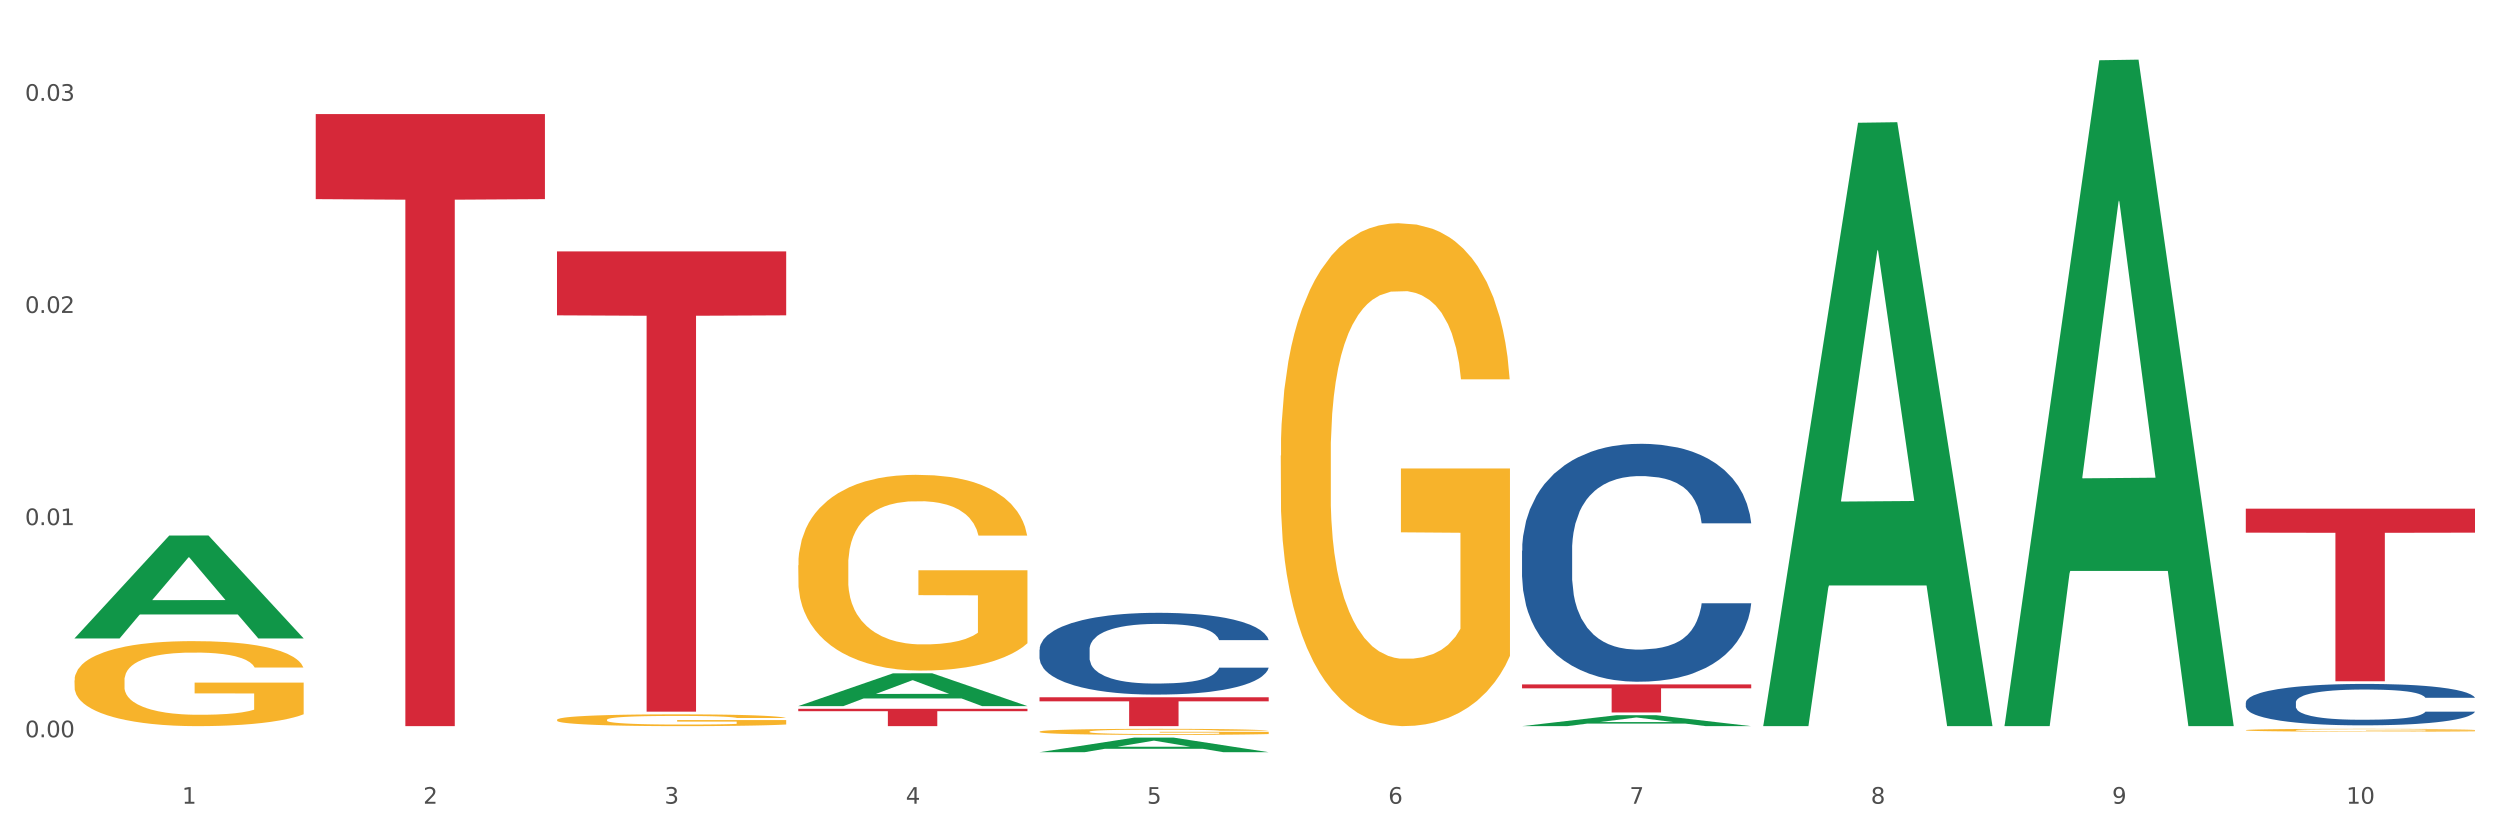 <?xml version="1.0" encoding="utf-8" standalone="no"?>
<!DOCTYPE svg PUBLIC "-//W3C//DTD SVG 1.1//EN"
  "http://www.w3.org/Graphics/SVG/1.1/DTD/svg11.dtd">
<svg xmlns:xlink="http://www.w3.org/1999/xlink" width="1080pt" height="360pt" viewBox="0 0 1080 360" xmlns="http://www.w3.org/2000/svg" version="1.1">
 <rect x="0" y="0" width="1080" height="360" fill="#333333" stroke="none"/>
 <defs>
  <style type="text/css">*{stroke-linejoin: round; stroke-linecap: butt}</style>
 </defs>
 <g id="figure_1">
  <g id="patch_1">
   <path d="M 0 360 
L 1080 360 
L 1080 0 
L 0 0 
z
" style="fill: #ffffff; stroke: #ffffff; stroke-linejoin: miter"/>
  </g>
  <g id="axes_1">
   <g id="matplotlib.axis_1">
    <g id="xtick_1">
     <g id="text_1">
      <!-- 1 -->
      <g style="fill: #4d4d4d" transform="translate(78.627 347.204) scale(0.096 -0.096)">
       <defs>
        <path id="DejaVuSans-31" d="M 794 531 
L 1825 531 
L 1825 4091 
L 703 3866 
L 703 4441 
L 1819 4666 
L 2450 4666 
L 2450 531 
L 3481 531 
L 3481 0 
L 794 0 
L 794 531 
z
" transform="scale(0.016)"/>
       </defs>
       <use xlink:href="#DejaVuSans-31"/>
      </g>
     </g>
    </g>
    <g id="xtick_2">
     <g id="text_2">
      <!-- 2 -->
      <g style="fill: #4d4d4d" transform="translate(182.851 347.204) scale(0.096 -0.096)">
       <defs>
        <path id="DejaVuSans-32" d="M 1228 531 
L 3431 531 
L 3431 0 
L 469 0 
L 469 531 
Q 828 903 1448 1529 
Q 2069 2156 2228 2338 
Q 2531 2678 2651 2914 
Q 2772 3150 2772 3378 
Q 2772 3750 2511 3984 
Q 2250 4219 1831 4219 
Q 1534 4219 1204 4116 
Q 875 4013 500 3803 
L 500 4441 
Q 881 4594 1212 4672 
Q 1544 4750 1819 4750 
Q 2544 4750 2975 4387 
Q 3406 4025 3406 3419 
Q 3406 3131 3298 2873 
Q 3191 2616 2906 2266 
Q 2828 2175 2409 1742 
Q 1991 1309 1228 531 
z
" transform="scale(0.016)"/>
       </defs>
       <use xlink:href="#DejaVuSans-32"/>
      </g>
     </g>
    </g>
    <g id="xtick_3">
     <g id="text_3">
      <!-- 3 -->
      <g style="fill: #4d4d4d" transform="translate(287.074 347.204) scale(0.096 -0.096)">
       <defs>
        <path id="DejaVuSans-33" d="M 2597 2516 
Q 3050 2419 3304 2112 
Q 3559 1806 3559 1356 
Q 3559 666 3084 287 
Q 2609 -91 1734 -91 
Q 1441 -91 1130 -33 
Q 819 25 488 141 
L 488 750 
Q 750 597 1062 519 
Q 1375 441 1716 441 
Q 2309 441 2620 675 
Q 2931 909 2931 1356 
Q 2931 1769 2642 2001 
Q 2353 2234 1838 2234 
L 1294 2234 
L 1294 2753 
L 1863 2753 
Q 2328 2753 2575 2939 
Q 2822 3125 2822 3475 
Q 2822 3834 2567 4026 
Q 2313 4219 1838 4219 
Q 1578 4219 1281 4162 
Q 984 4106 628 3988 
L 628 4550 
Q 988 4650 1302 4700 
Q 1616 4750 1894 4750 
Q 2613 4750 3031 4423 
Q 3450 4097 3450 3541 
Q 3450 3153 3228 2886 
Q 3006 2619 2597 2516 
z
" transform="scale(0.016)"/>
       </defs>
       <use xlink:href="#DejaVuSans-33"/>
      </g>
     </g>
    </g>
    <g id="xtick_4">
     <g id="text_4">
      <!-- 4 -->
      <g style="fill: #4d4d4d" transform="translate(391.298 347.204) scale(0.096 -0.096)">
       <defs>
        <path id="DejaVuSans-34" d="M 2419 4116 
L 825 1625 
L 2419 1625 
L 2419 4116 
z
M 2253 4666 
L 3047 4666 
L 3047 1625 
L 3713 1625 
L 3713 1100 
L 3047 1100 
L 3047 0 
L 2419 0 
L 2419 1100 
L 313 1100 
L 313 1709 
L 2253 4666 
z
" transform="scale(0.016)"/>
       </defs>
       <use xlink:href="#DejaVuSans-34"/>
      </g>
     </g>
    </g>
    <g id="xtick_5">
     <g id="text_5">
      <!-- 5 -->
      <g style="fill: #4d4d4d" transform="translate(495.522 347.204) scale(0.096 -0.096)">
       <defs>
        <path id="DejaVuSans-35" d="M 691 4666 
L 3169 4666 
L 3169 4134 
L 1269 4134 
L 1269 2991 
Q 1406 3038 1543 3061 
Q 1681 3084 1819 3084 
Q 2600 3084 3056 2656 
Q 3513 2228 3513 1497 
Q 3513 744 3044 326 
Q 2575 -91 1722 -91 
Q 1428 -91 1123 -41 
Q 819 9 494 109 
L 494 744 
Q 775 591 1075 516 
Q 1375 441 1709 441 
Q 2250 441 2565 725 
Q 2881 1009 2881 1497 
Q 2881 1984 2565 2268 
Q 2250 2553 1709 2553 
Q 1456 2553 1204 2497 
Q 953 2441 691 2322 
L 691 4666 
z
" transform="scale(0.016)"/>
       </defs>
       <use xlink:href="#DejaVuSans-35"/>
      </g>
     </g>
    </g>
    <g id="xtick_6">
     <g id="text_6">
      <!-- 6 -->
      <g style="fill: #4d4d4d" transform="translate(599.745 347.204) scale(0.096 -0.096)">
       <defs>
        <path id="DejaVuSans-36" d="M 2113 2584 
Q 1688 2584 1439 2293 
Q 1191 2003 1191 1497 
Q 1191 994 1439 701 
Q 1688 409 2113 409 
Q 2538 409 2786 701 
Q 3034 994 3034 1497 
Q 3034 2003 2786 2293 
Q 2538 2584 2113 2584 
z
M 3366 4563 
L 3366 3988 
Q 3128 4100 2886 4159 
Q 2644 4219 2406 4219 
Q 1781 4219 1451 3797 
Q 1122 3375 1075 2522 
Q 1259 2794 1537 2939 
Q 1816 3084 2150 3084 
Q 2853 3084 3261 2657 
Q 3669 2231 3669 1497 
Q 3669 778 3244 343 
Q 2819 -91 2113 -91 
Q 1303 -91 875 529 
Q 447 1150 447 2328 
Q 447 3434 972 4092 
Q 1497 4750 2381 4750 
Q 2619 4750 2861 4703 
Q 3103 4656 3366 4563 
z
" transform="scale(0.016)"/>
       </defs>
       <use xlink:href="#DejaVuSans-36"/>
      </g>
     </g>
    </g>
    <g id="xtick_7">
     <g id="text_7">
      <!-- 7 -->
      <g style="fill: #4d4d4d" transform="translate(703.969 347.204) scale(0.096 -0.096)">
       <defs>
        <path id="DejaVuSans-37" d="M 525 4666 
L 3525 4666 
L 3525 4397 
L 1831 0 
L 1172 0 
L 2766 4134 
L 525 4134 
L 525 4666 
z
" transform="scale(0.016)"/>
       </defs>
       <use xlink:href="#DejaVuSans-37"/>
      </g>
     </g>
    </g>
    <g id="xtick_8">
     <g id="text_8">
      <!-- 8 -->
      <g style="fill: #4d4d4d" transform="translate(808.193 347.204) scale(0.096 -0.096)">
       <defs>
        <path id="DejaVuSans-38" d="M 2034 2216 
Q 1584 2216 1326 1975 
Q 1069 1734 1069 1313 
Q 1069 891 1326 650 
Q 1584 409 2034 409 
Q 2484 409 2743 651 
Q 3003 894 3003 1313 
Q 3003 1734 2745 1975 
Q 2488 2216 2034 2216 
z
M 1403 2484 
Q 997 2584 770 2862 
Q 544 3141 544 3541 
Q 544 4100 942 4425 
Q 1341 4750 2034 4750 
Q 2731 4750 3128 4425 
Q 3525 4100 3525 3541 
Q 3525 3141 3298 2862 
Q 3072 2584 2669 2484 
Q 3125 2378 3379 2068 
Q 3634 1759 3634 1313 
Q 3634 634 3220 271 
Q 2806 -91 2034 -91 
Q 1263 -91 848 271 
Q 434 634 434 1313 
Q 434 1759 690 2068 
Q 947 2378 1403 2484 
z
M 1172 3481 
Q 1172 3119 1398 2916 
Q 1625 2713 2034 2713 
Q 2441 2713 2670 2916 
Q 2900 3119 2900 3481 
Q 2900 3844 2670 4047 
Q 2441 4250 2034 4250 
Q 1625 4250 1398 4047 
Q 1172 3844 1172 3481 
z
" transform="scale(0.016)"/>
       </defs>
       <use xlink:href="#DejaVuSans-38"/>
      </g>
     </g>
    </g>
    <g id="xtick_9">
     <g id="text_9">
      <!-- 9 -->
      <g style="fill: #4d4d4d" transform="translate(912.416 347.204) scale(0.096 -0.096)">
       <defs>
        <path id="DejaVuSans-39" d="M 703 97 
L 703 672 
Q 941 559 1184 500 
Q 1428 441 1663 441 
Q 2288 441 2617 861 
Q 2947 1281 2994 2138 
Q 2813 1869 2534 1725 
Q 2256 1581 1919 1581 
Q 1219 1581 811 2004 
Q 403 2428 403 3163 
Q 403 3881 828 4315 
Q 1253 4750 1959 4750 
Q 2769 4750 3195 4129 
Q 3622 3509 3622 2328 
Q 3622 1225 3098 567 
Q 2575 -91 1691 -91 
Q 1453 -91 1209 -44 
Q 966 3 703 97 
z
M 1959 2075 
Q 2384 2075 2632 2365 
Q 2881 2656 2881 3163 
Q 2881 3666 2632 3958 
Q 2384 4250 1959 4250 
Q 1534 4250 1286 3958 
Q 1038 3666 1038 3163 
Q 1038 2656 1286 2365 
Q 1534 2075 1959 2075 
z
" transform="scale(0.016)"/>
       </defs>
       <use xlink:href="#DejaVuSans-39"/>
      </g>
     </g>
    </g>
    <g id="xtick_10">
     <g id="text_10">
      <!-- 10 -->
      <g style="fill: #4d4d4d" transform="translate(1013.586 347.204) scale(0.096 -0.096)">
       <defs>
        <path id="DejaVuSans-30" d="M 2034 4250 
Q 1547 4250 1301 3770 
Q 1056 3291 1056 2328 
Q 1056 1369 1301 889 
Q 1547 409 2034 409 
Q 2525 409 2770 889 
Q 3016 1369 3016 2328 
Q 3016 3291 2770 3770 
Q 2525 4250 2034 4250 
z
M 2034 4750 
Q 2819 4750 3233 4129 
Q 3647 3509 3647 2328 
Q 3647 1150 3233 529 
Q 2819 -91 2034 -91 
Q 1250 -91 836 529 
Q 422 1150 422 2328 
Q 422 3509 836 4129 
Q 1250 4750 2034 4750 
z
" transform="scale(0.016)"/>
       </defs>
       <use xlink:href="#DejaVuSans-31"/>
       <use xlink:href="#DejaVuSans-30" transform="translate(63.623 0)"/>
      </g>
     </g>
    </g>
    <g id="xtick_11"/>
    <g id="xtick_12"/>
    <g id="xtick_13"/>
    <g id="xtick_14"/>
    <g id="xtick_15"/>
    <g id="xtick_16"/>
    <g id="xtick_17"/>
    <g id="xtick_18"/>
    <g id="xtick_19"/>
   </g>
   <g id="matplotlib.axis_2">
    <g id="ytick_1">
     <g id="text_11">
      <!-- 0.00 -->
      <g style="fill: #4d4d4d" transform="translate(10.8 318.501) scale(0.096 -0.096)">
       <defs>
        <path id="DejaVuSans-2e" d="M 684 794 
L 1344 794 
L 1344 0 
L 684 0 
L 684 794 
z
" transform="scale(0.016)"/>
       </defs>
       <use xlink:href="#DejaVuSans-30"/>
       <use xlink:href="#DejaVuSans-2e" transform="translate(63.623 0)"/>
       <use xlink:href="#DejaVuSans-30" transform="translate(95.41 0)"/>
       <use xlink:href="#DejaVuSans-30" transform="translate(159.033 0)"/>
      </g>
     </g>
    </g>
    <g id="ytick_2">
     <g id="text_12">
      <!-- 0.01 -->
      <g style="fill: #4d4d4d" transform="translate(10.8 226.848) scale(0.096 -0.096)">
       <use xlink:href="#DejaVuSans-30"/>
       <use xlink:href="#DejaVuSans-2e" transform="translate(63.623 0)"/>
       <use xlink:href="#DejaVuSans-30" transform="translate(95.41 0)"/>
       <use xlink:href="#DejaVuSans-31" transform="translate(159.033 0)"/>
      </g>
     </g>
    </g>
    <g id="ytick_3">
     <g id="text_13">
      <!-- 0.02 -->
      <g style="fill: #4d4d4d" transform="translate(10.8 135.194) scale(0.096 -0.096)">
       <use xlink:href="#DejaVuSans-30"/>
       <use xlink:href="#DejaVuSans-2e" transform="translate(63.623 0)"/>
       <use xlink:href="#DejaVuSans-30" transform="translate(95.41 0)"/>
       <use xlink:href="#DejaVuSans-32" transform="translate(159.033 0)"/>
      </g>
     </g>
    </g>
    <g id="ytick_4">
     <g id="text_14">
      <!-- 0.03 -->
      <g style="fill: #4d4d4d" transform="translate(10.8 43.541) scale(0.096 -0.096)">
       <use xlink:href="#DejaVuSans-30"/>
       <use xlink:href="#DejaVuSans-2e" transform="translate(63.623 0)"/>
       <use xlink:href="#DejaVuSans-30" transform="translate(95.41 0)"/>
       <use xlink:href="#DejaVuSans-33" transform="translate(159.033 0)"/>
      </g>
     </g>
    </g>
    <g id="ytick_5"/>
    <g id="ytick_6"/>
    <g id="ytick_7"/>
   </g>
   <g id="PolyCollection_1">
    <path d="M 32.175 275.724 
L 32.277 275.683 
L 73.107 231.358 
L 90.051 231.316 
L 131.187 275.808 
L 111.589 275.808 
L 102.709 265.447 
L 60.552 265.447 
L 60.246 265.615 
L 51.671 275.808 
L 32.175 275.808 
L 32.175 275.724 
L 65.86 259.264 
L 97.401 259.223 
L 81.783 240.799 
L 81.579 240.716 
L 81.375 240.841 
L 65.758 259.223 
L 65.86 259.264 
L 32.175 275.724 
z
" clip-path="url(#pa458bd4160)" style="fill: #109648"/>
    <path d="M 344.846 244.205 
L 344.963 244.128 
L 344.963 241.347 
L 345.197 238.952 
L 346.366 233.159 
L 348.119 228.37 
L 349.405 225.821 
L 350.691 223.735 
L 352.21 221.65 
L 354.081 219.487 
L 357.471 216.32 
L 359.575 214.698 
L 362.147 212.998 
L 366.823 210.526 
L 370.213 209.136 
L 373.72 207.977 
L 379.448 206.587 
L 383.188 205.969 
L 387.163 205.505 
L 391.956 205.197 
L 395.579 205.119 
L 403.529 205.351 
L 410.309 206.046 
L 413.582 206.587 
L 417.79 207.514 
L 420.011 208.132 
L 423.635 209.368 
L 427.376 210.99 
L 429.947 212.38 
L 433.805 215.007 
L 436.728 217.633 
L 439.416 220.877 
L 440.819 223.117 
L 441.871 225.203 
L 442.806 227.597 
L 443.741 231.382 
L 422.7 231.382 
L 421.882 228.679 
L 420.596 226.13 
L 418.725 223.658 
L 417.089 222.113 
L 414.283 220.182 
L 411.711 218.946 
L 409.023 218.019 
L 405.75 217.247 
L 403.178 216.86 
L 399.554 216.551 
L 392.423 216.629 
L 387.63 217.247 
L 384.357 218.019 
L 382.253 218.714 
L 380.383 219.487 
L 378.279 220.568 
L 375.824 222.19 
L 374.07 223.658 
L 372.317 225.512 
L 370.914 227.366 
L 369.628 229.529 
L 368.576 231.846 
L 367.758 234.24 
L 367.056 237.176 
L 366.472 242.042 
L 366.472 252.625 
L 366.706 255.019 
L 367.29 258.186 
L 367.992 260.581 
L 369.161 263.439 
L 370.213 265.37 
L 372.2 268.151 
L 374.421 270.468 
L 376.174 271.936 
L 377.928 273.172 
L 380.967 274.871 
L 384.357 276.261 
L 387.28 277.111 
L 391.254 277.884 
L 393.943 278.193 
L 396.281 278.347 
L 402.009 278.347 
L 406.1 278.115 
L 410.659 277.575 
L 414.166 276.879 
L 417.089 276.03 
L 420.362 274.639 
L 422.466 273.326 
L 422.466 257.182 
L 396.748 257.105 
L 396.748 246.368 
L 443.858 246.368 
L 443.858 277.884 
L 441.871 279.506 
L 439.65 280.973 
L 437.312 282.287 
L 433.805 283.909 
L 429.597 285.454 
L 425.856 286.535 
L 421.882 287.462 
L 417.206 288.312 
L 411.127 289.084 
L 407.386 289.393 
L 402.71 289.625 
L 397.216 289.702 
L 392.423 289.548 
L 387.747 289.161 
L 382.838 288.466 
L 378.045 287.462 
L 374.421 286.458 
L 370.797 285.222 
L 366.94 283.6 
L 363.9 282.055 
L 361.562 280.664 
L 358.99 278.888 
L 356.185 276.57 
L 354.081 274.485 
L 352.21 272.322 
L 350.223 269.541 
L 348.82 267.147 
L 347.418 264.134 
L 346.599 261.894 
L 345.664 258.418 
L 344.963 253.552 
L 344.846 244.205 
z
" clip-path="url(#pa458bd4160)" style="fill: #f7b32b"/>
    <path d="M 449.069 316.069 
L 449.186 316.066 
L 449.186 315.98 
L 449.42 315.905 
L 450.589 315.725 
L 452.343 315.576 
L 453.628 315.497 
L 454.914 315.432 
L 456.434 315.368 
L 458.304 315.3 
L 461.694 315.202 
L 463.799 315.151 
L 466.37 315.099 
L 471.046 315.022 
L 474.436 314.979 
L 477.943 314.943 
L 483.671 314.899 
L 487.412 314.88 
L 491.386 314.866 
L 496.179 314.856 
L 499.803 314.854 
L 507.752 314.861 
L 514.532 314.883 
L 517.805 314.899 
L 522.014 314.928 
L 524.235 314.947 
L 527.859 314.986 
L 531.599 315.036 
L 534.171 315.079 
L 538.029 315.161 
L 540.951 315.243 
L 543.64 315.344 
L 545.043 315.413 
L 546.095 315.478 
L 547.03 315.552 
L 547.965 315.67 
L 526.923 315.67 
L 526.105 315.586 
L 524.819 315.507 
L 522.949 315.43 
L 521.312 315.382 
L 518.507 315.322 
L 515.935 315.284 
L 513.246 315.255 
L 509.973 315.231 
L 507.401 315.219 
L 503.778 315.209 
L 496.647 315.212 
L 491.854 315.231 
L 488.581 315.255 
L 486.477 315.276 
L 484.606 315.3 
L 482.502 315.334 
L 480.047 315.384 
L 478.294 315.43 
L 476.54 315.488 
L 475.138 315.545 
L 473.852 315.612 
L 472.8 315.684 
L 471.981 315.759 
L 471.28 315.85 
L 470.696 316.001 
L 470.696 316.33 
L 470.929 316.405 
L 471.514 316.503 
L 472.215 316.578 
L 473.384 316.666 
L 474.436 316.727 
L 476.424 316.813 
L 478.645 316.885 
L 480.398 316.931 
L 482.152 316.969 
L 485.191 317.022 
L 488.581 317.065 
L 491.503 317.091 
L 495.478 317.115 
L 498.167 317.125 
L 500.505 317.13 
L 506.232 317.13 
L 510.324 317.123 
L 514.883 317.106 
L 518.39 317.084 
L 521.312 317.058 
L 524.585 317.015 
L 526.69 316.974 
L 526.69 316.472 
L 500.972 316.47 
L 500.972 316.136 
L 548.082 316.136 
L 548.082 317.115 
L 546.095 317.166 
L 543.874 317.212 
L 541.536 317.252 
L 538.029 317.303 
L 533.82 317.351 
L 530.08 317.384 
L 526.105 317.413 
L 521.429 317.44 
L 515.351 317.464 
L 511.61 317.473 
L 506.934 317.48 
L 501.44 317.483 
L 496.647 317.478 
L 491.971 317.466 
L 487.061 317.444 
L 482.268 317.413 
L 478.645 317.382 
L 475.021 317.344 
L 471.163 317.293 
L 468.124 317.245 
L 465.786 317.202 
L 463.214 317.147 
L 460.409 317.075 
L 458.304 317.01 
L 456.434 316.943 
L 454.447 316.856 
L 453.044 316.782 
L 451.641 316.688 
L 450.823 316.618 
L 449.888 316.51 
L 449.186 316.359 
L 449.069 316.069 
z
" clip-path="url(#pa458bd4160)" style="fill: #f7b32b"/>
    <path d="M 553.293 196.824 
L 553.41 196.625 
L 553.41 189.482 
L 553.644 183.331 
L 554.813 168.449 
L 556.566 156.146 
L 557.852 149.598 
L 559.138 144.24 
L 560.658 138.883 
L 562.528 133.327 
L 565.918 125.191 
L 568.022 121.024 
L 570.594 116.659 
L 575.27 110.309 
L 578.66 106.738 
L 582.167 103.761 
L 587.895 100.189 
L 591.636 98.602 
L 595.61 97.412 
L 600.403 96.618 
L 604.027 96.419 
L 611.976 97.015 
L 618.756 98.801 
L 622.029 100.189 
L 626.237 102.571 
L 628.458 104.158 
L 632.082 107.333 
L 635.823 111.5 
L 638.395 115.072 
L 642.252 121.818 
L 645.175 128.565 
L 647.863 136.899 
L 649.266 142.653 
L 650.318 148.011 
L 651.253 154.162 
L 652.189 163.885 
L 631.147 163.885 
L 630.329 156.94 
L 629.043 150.392 
L 627.173 144.042 
L 625.536 140.073 
L 622.73 135.113 
L 620.159 131.938 
L 617.47 129.557 
L 614.197 127.572 
L 611.625 126.58 
L 608.001 125.787 
L 600.87 125.985 
L 596.078 127.572 
L 592.805 129.557 
L 590.7 131.343 
L 588.83 133.327 
L 586.726 136.105 
L 584.271 140.272 
L 582.518 144.042 
L 580.764 148.804 
L 579.361 153.566 
L 578.075 159.122 
L 577.023 165.075 
L 576.205 171.227 
L 575.504 178.767 
L 574.919 191.268 
L 574.919 218.452 
L 575.153 224.603 
L 575.737 232.739 
L 576.439 238.89 
L 577.608 246.232 
L 578.66 251.193 
L 580.647 258.336 
L 582.868 264.289 
L 584.622 268.059 
L 586.375 271.234 
L 589.415 275.599 
L 592.805 279.171 
L 595.727 281.354 
L 599.702 283.338 
L 602.39 284.132 
L 604.728 284.529 
L 610.456 284.529 
L 614.548 283.933 
L 619.107 282.544 
L 622.613 280.758 
L 625.536 278.576 
L 628.809 275.004 
L 630.913 271.631 
L 630.913 230.159 
L 605.196 229.961 
L 605.196 202.38 
L 652.306 202.38 
L 652.306 283.338 
L 650.318 287.505 
L 648.097 291.275 
L 645.759 294.648 
L 642.252 298.815 
L 638.044 302.784 
L 634.303 305.562 
L 630.329 307.943 
L 625.653 310.126 
L 619.574 312.11 
L 615.833 312.904 
L 611.158 313.499 
L 605.663 313.697 
L 600.87 313.301 
L 596.195 312.308 
L 591.285 310.523 
L 586.492 307.943 
L 582.868 305.363 
L 579.244 302.189 
L 575.387 298.022 
L 572.347 294.053 
L 570.009 290.481 
L 567.438 285.918 
L 564.632 279.965 
L 562.528 274.607 
L 560.658 269.051 
L 558.67 261.908 
L 557.268 255.757 
L 555.865 248.018 
L 555.047 242.264 
L 554.111 233.334 
L 553.41 220.833 
L 553.293 196.824 
z
" clip-path="url(#pa458bd4160)" style="fill: #f7b32b"/>
    <path d="M 970.188 315.424 
L 970.304 315.423 
L 970.304 315.383 
L 970.538 315.348 
L 971.707 315.263 
L 973.461 315.193 
L 974.747 315.156 
L 976.032 315.126 
L 977.552 315.095 
L 979.422 315.063 
L 982.813 315.017 
L 984.917 314.994 
L 987.488 314.969 
L 992.164 314.933 
L 995.554 314.912 
L 999.061 314.895 
L 1004.789 314.875 
L 1008.53 314.866 
L 1012.505 314.859 
L 1017.297 314.855 
L 1020.921 314.854 
L 1028.87 314.857 
L 1035.65 314.867 
L 1038.923 314.875 
L 1043.132 314.889 
L 1045.353 314.898 
L 1048.977 314.916 
L 1052.717 314.939 
L 1055.289 314.96 
L 1059.147 314.998 
L 1062.069 315.036 
L 1064.758 315.084 
L 1066.161 315.116 
L 1067.213 315.147 
L 1068.148 315.182 
L 1069.083 315.237 
L 1048.041 315.237 
L 1047.223 315.198 
L 1045.937 315.16 
L 1044.067 315.124 
L 1042.43 315.102 
L 1039.625 315.074 
L 1037.053 315.056 
L 1034.364 315.042 
L 1031.091 315.031 
L 1028.52 315.025 
L 1024.896 315.021 
L 1017.765 315.022 
L 1012.972 315.031 
L 1009.699 315.042 
L 1007.595 315.052 
L 1005.724 315.063 
L 1003.62 315.079 
L 1001.165 315.103 
L 999.412 315.124 
L 997.659 315.151 
L 996.256 315.178 
L 994.97 315.21 
L 993.918 315.244 
L 993.1 315.279 
L 992.398 315.322 
L 991.814 315.393 
L 991.814 315.547 
L 992.047 315.582 
L 992.632 315.628 
L 993.333 315.663 
L 994.502 315.705 
L 995.554 315.733 
L 997.542 315.774 
L 999.763 315.808 
L 1001.516 315.829 
L 1003.27 315.847 
L 1006.309 315.872 
L 1009.699 315.892 
L 1012.621 315.905 
L 1016.596 315.916 
L 1019.285 315.92 
L 1021.623 315.923 
L 1027.351 315.923 
L 1031.442 315.919 
L 1036.001 315.911 
L 1039.508 315.901 
L 1042.43 315.889 
L 1045.704 315.869 
L 1047.808 315.849 
L 1047.808 315.614 
L 1022.09 315.613 
L 1022.09 315.456 
L 1069.2 315.456 
L 1069.2 315.916 
L 1067.213 315.94 
L 1064.992 315.961 
L 1062.654 315.98 
L 1059.147 316.004 
L 1054.938 316.026 
L 1051.198 316.042 
L 1047.223 316.056 
L 1042.547 316.068 
L 1036.469 316.079 
L 1032.728 316.084 
L 1028.052 316.087 
L 1022.558 316.088 
L 1017.765 316.086 
L 1013.089 316.081 
L 1008.179 316.07 
L 1003.387 316.056 
L 999.763 316.041 
L 996.139 316.023 
L 992.281 315.999 
L 989.242 315.977 
L 986.904 315.957 
L 984.332 315.931 
L 981.527 315.897 
L 979.422 315.866 
L 977.552 315.835 
L 975.565 315.794 
L 974.162 315.759 
L 972.759 315.715 
L 971.941 315.683 
L 971.006 315.632 
L 970.304 315.561 
L 970.188 315.424 
z
" clip-path="url(#pa458bd4160)" style="fill: #f7b32b"/>
    <path d="M 970.188 303.497 
L 970.305 303.481 
L 970.305 303.023 
L 970.656 302.402 
L 971.943 301.258 
L 973.582 300.391 
L 976.39 299.378 
L 977.912 298.953 
L 979.902 298.479 
L 983.998 297.711 
L 988.679 297.057 
L 991.956 296.697 
L 994.414 296.468 
L 999.915 296.06 
L 1003.075 295.88 
L 1006.352 295.733 
L 1009.161 295.635 
L 1013.842 295.52 
L 1017.587 295.471 
L 1021.917 295.455 
L 1025.546 295.471 
L 1030.344 295.537 
L 1037.366 295.733 
L 1040.058 295.847 
L 1043.686 296.043 
L 1047.431 296.305 
L 1050.474 296.566 
L 1053.985 296.942 
L 1057.613 297.433 
L 1061.125 298.054 
L 1063.582 298.626 
L 1065.572 299.231 
L 1067.327 299.966 
L 1068.615 300.767 
L 1069.2 301.437 
L 1047.782 301.437 
L 1047.197 300.833 
L 1046.027 300.179 
L 1044.857 299.737 
L 1043.569 299.378 
L 1041.58 298.969 
L 1039.824 298.708 
L 1036.898 298.397 
L 1034.206 298.201 
L 1031.983 298.087 
L 1029.291 297.988 
L 1023.556 297.89 
L 1019.46 297.89 
L 1016.885 297.923 
L 1013.725 298.005 
L 1011.033 298.119 
L 1007.873 298.315 
L 1005.415 298.528 
L 1002.958 298.806 
L 1001.553 299.002 
L 999.447 299.361 
L 998.042 299.656 
L 996.17 300.162 
L 995.116 300.522 
L 993.244 301.454 
L 992.424 302.14 
L 992.073 302.614 
L 991.839 303.137 
L 991.839 305.687 
L 992.541 306.832 
L 993.127 307.322 
L 994.063 307.878 
L 995.818 308.597 
L 998.393 309.3 
L 1001.085 309.806 
L 1003.309 310.117 
L 1005.415 310.346 
L 1007.522 310.526 
L 1010.097 310.689 
L 1012.203 310.787 
L 1015.363 310.885 
L 1019.109 310.934 
L 1022.035 310.934 
L 1028.003 310.853 
L 1030.695 310.771 
L 1033.27 310.656 
L 1036.079 310.477 
L 1038.303 310.28 
L 1039.59 310.133 
L 1041.697 309.823 
L 1043.335 309.496 
L 1044.739 309.12 
L 1045.676 308.793 
L 1046.729 308.303 
L 1047.548 307.747 
L 1047.782 307.453 
L 1069.2 307.453 
L 1068.732 308.041 
L 1067.913 308.613 
L 1066.274 309.381 
L 1064.987 309.823 
L 1062.997 310.362 
L 1060.89 310.82 
L 1057.965 311.327 
L 1055.273 311.703 
L 1052.464 312.029 
L 1049.421 312.324 
L 1043.92 312.732 
L 1041.931 312.847 
L 1037.717 313.043 
L 1034.44 313.157 
L 1029.642 313.272 
L 1024.726 313.337 
L 1019.577 313.353 
L 1015.012 313.321 
L 1009.98 313.223 
L 1006.82 313.125 
L 1003.309 312.978 
L 999.212 312.749 
L 995.35 312.471 
L 991.722 312.144 
L 988.328 311.768 
L 985.168 311.343 
L 981.072 310.64 
L 978.029 309.954 
L 975.805 309.316 
L 974.284 308.777 
L 972.762 308.09 
L 971.943 307.616 
L 970.656 306.472 
L 970.188 305.409 
L 970.188 303.497 
z
" clip-path="url(#pa458bd4160)" style="fill: #255c99"/>
    <path d="M 657.517 237.904 
L 657.634 237.81 
L 657.634 235.181 
L 657.985 231.614 
L 659.272 225.042 
L 660.911 220.067 
L 663.72 214.246 
L 665.241 211.805 
L 667.231 209.083 
L 671.327 204.67 
L 676.008 200.915 
L 679.285 198.85 
L 681.743 197.535 
L 687.244 195.188 
L 690.404 194.156 
L 693.681 193.311 
L 696.49 192.747 
L 701.171 192.09 
L 704.916 191.809 
L 709.247 191.715 
L 712.875 191.809 
L 717.673 192.184 
L 724.695 193.311 
L 727.387 193.968 
L 731.015 195.094 
L 734.76 196.597 
L 737.803 198.099 
L 741.314 200.258 
L 744.943 203.074 
L 748.454 206.642 
L 750.911 209.928 
L 752.901 213.401 
L 754.657 217.626 
L 755.944 222.226 
L 756.529 226.075 
L 735.112 226.075 
L 734.526 222.601 
L 733.356 218.846 
L 732.186 216.311 
L 730.898 214.246 
L 728.909 211.899 
L 727.153 210.397 
L 724.227 208.613 
L 721.535 207.487 
L 719.312 206.83 
L 716.62 206.266 
L 710.885 205.703 
L 706.789 205.703 
L 704.214 205.891 
L 701.054 206.36 
L 698.362 207.017 
L 695.202 208.144 
L 692.745 209.364 
L 690.287 210.96 
L 688.882 212.087 
L 686.776 214.152 
L 685.371 215.842 
L 683.499 218.752 
L 682.445 220.818 
L 680.573 226.169 
L 679.754 230.112 
L 679.402 232.834 
L 679.168 235.839 
L 679.168 250.484 
L 679.871 257.055 
L 680.456 259.872 
L 681.392 263.064 
L 683.148 267.195 
L 685.722 271.231 
L 688.414 274.142 
L 690.638 275.925 
L 692.745 277.24 
L 694.851 278.272 
L 697.426 279.211 
L 699.533 279.774 
L 702.693 280.338 
L 706.438 280.619 
L 709.364 280.619 
L 715.332 280.15 
L 718.024 279.681 
L 720.599 279.023 
L 723.408 277.991 
L 725.632 276.864 
L 726.919 276.019 
L 729.026 274.236 
L 730.664 272.358 
L 732.069 270.199 
L 733.005 268.321 
L 734.058 265.505 
L 734.877 262.313 
L 735.112 260.623 
L 756.529 260.623 
L 756.061 264.003 
L 755.242 267.288 
L 753.603 271.701 
L 752.316 274.236 
L 750.326 277.334 
L 748.22 279.962 
L 745.294 282.873 
L 742.602 285.032 
L 739.793 286.909 
L 736.75 288.599 
L 731.249 290.946 
L 729.26 291.603 
L 725.046 292.73 
L 721.769 293.387 
L 716.971 294.044 
L 712.055 294.42 
L 706.906 294.514 
L 702.341 294.326 
L 697.309 293.763 
L 694.149 293.199 
L 690.638 292.354 
L 686.542 291.04 
L 682.679 289.444 
L 679.051 287.567 
L 675.657 285.407 
L 672.497 282.966 
L 668.401 278.93 
L 665.358 274.987 
L 663.134 271.325 
L 661.613 268.227 
L 660.091 264.284 
L 659.272 261.562 
L 657.985 254.99 
L 657.517 248.888 
L 657.517 237.904 
z
" clip-path="url(#pa458bd4160)" style="fill: #255c99"/>
    <path d="M 449.069 280.611 
L 449.187 280.579 
L 449.187 279.675 
L 449.538 278.449 
L 450.825 276.189 
L 452.464 274.479 
L 455.272 272.478 
L 456.794 271.639 
L 458.783 270.703 
L 462.88 269.186 
L 467.561 267.895 
L 470.838 267.185 
L 473.296 266.733 
L 478.797 265.926 
L 481.957 265.571 
L 485.234 265.28 
L 488.042 265.087 
L 492.724 264.861 
L 496.469 264.764 
L 500.799 264.732 
L 504.427 264.764 
L 509.226 264.893 
L 516.248 265.28 
L 518.94 265.506 
L 522.568 265.894 
L 526.313 266.41 
L 529.356 266.926 
L 532.867 267.669 
L 536.495 268.637 
L 540.006 269.863 
L 542.464 270.993 
L 544.454 272.187 
L 546.209 273.64 
L 547.497 275.221 
L 548.082 276.544 
L 526.664 276.544 
L 526.079 275.35 
L 524.909 274.059 
L 523.738 273.188 
L 522.451 272.478 
L 520.461 271.671 
L 518.706 271.154 
L 515.78 270.541 
L 513.088 270.154 
L 510.864 269.928 
L 508.173 269.734 
L 502.438 269.541 
L 498.342 269.541 
L 495.767 269.605 
L 492.607 269.767 
L 489.915 269.993 
L 486.755 270.38 
L 484.297 270.799 
L 481.84 271.348 
L 480.435 271.735 
L 478.328 272.445 
L 476.924 273.026 
L 475.051 274.027 
L 473.998 274.737 
L 472.126 276.577 
L 471.306 277.932 
L 470.955 278.868 
L 470.721 279.901 
L 470.721 284.936 
L 471.423 287.195 
L 472.009 288.163 
L 472.945 289.261 
L 474.7 290.681 
L 477.275 292.069 
L 479.967 293.069 
L 482.191 293.682 
L 484.297 294.134 
L 486.404 294.489 
L 488.979 294.812 
L 491.085 295.006 
L 494.245 295.199 
L 497.991 295.296 
L 500.916 295.296 
L 506.885 295.135 
L 509.577 294.973 
L 512.152 294.747 
L 514.961 294.392 
L 517.184 294.005 
L 518.472 293.715 
L 520.578 293.101 
L 522.217 292.456 
L 523.621 291.714 
L 524.558 291.068 
L 525.611 290.1 
L 526.43 289.002 
L 526.664 288.422 
L 548.082 288.422 
L 547.614 289.583 
L 546.795 290.713 
L 545.156 292.23 
L 543.869 293.101 
L 541.879 294.166 
L 539.772 295.07 
L 536.846 296.071 
L 534.155 296.813 
L 531.346 297.458 
L 528.303 298.039 
L 522.802 298.846 
L 520.813 299.072 
L 516.599 299.459 
L 513.322 299.685 
L 508.524 299.911 
L 503.608 300.04 
L 498.459 300.073 
L 493.894 300.008 
L 488.862 299.815 
L 485.702 299.621 
L 482.191 299.33 
L 478.094 298.879 
L 474.232 298.33 
L 470.604 297.684 
L 467.21 296.942 
L 464.05 296.103 
L 459.954 294.715 
L 456.911 293.36 
L 454.687 292.101 
L 453.166 291.036 
L 451.644 289.68 
L 450.825 288.744 
L 449.538 286.485 
L 449.069 284.387 
L 449.069 280.611 
z
" clip-path="url(#pa458bd4160)" style="fill: #255c99"/>
    <path d="M 136.399 49.276 
L 235.411 49.276 
L 235.411 86.022 
L 196.463 86.27 
L 196.463 313.697 
L 175.112 313.697 
L 175.112 86.27 
L 136.399 86.022 
L 136.399 49.525 
L 136.399 49.276 
z
" clip-path="url(#pa458bd4160)" style="fill: #d62839"/>
    <path d="M 240.622 108.591 
L 339.635 108.591 
L 339.635 136.225 
L 300.687 136.411 
L 300.687 307.439 
L 279.336 307.439 
L 279.336 136.411 
L 240.622 136.225 
L 240.622 108.778 
L 240.622 108.591 
z
" clip-path="url(#pa458bd4160)" style="fill: #d62839"/>
    <path d="M 344.846 306.2 
L 443.858 306.2 
L 443.858 307.242 
L 404.91 307.249 
L 404.91 313.697 
L 383.559 313.697 
L 383.559 307.249 
L 344.846 307.242 
L 344.846 306.207 
L 344.846 306.2 
z
" clip-path="url(#pa458bd4160)" style="fill: #d62839"/>
    <path d="M 449.069 301.229 
L 548.082 301.229 
L 548.082 302.962 
L 509.134 302.973 
L 509.134 313.697 
L 487.783 313.697 
L 487.783 302.973 
L 449.069 302.962 
L 449.069 301.241 
L 449.069 301.229 
z
" clip-path="url(#pa458bd4160)" style="fill: #d62839"/>
    <path d="M 657.517 295.67 
L 756.529 295.67 
L 756.529 297.355 
L 717.581 297.367 
L 717.581 307.796 
L 696.23 307.796 
L 696.23 297.367 
L 657.517 297.355 
L 657.517 295.681 
L 657.517 295.67 
z
" clip-path="url(#pa458bd4160)" style="fill: #d62839"/>
    <path d="M 970.188 219.748 
L 1069.2 219.748 
L 1069.2 230.108 
L 1030.252 230.178 
L 1030.252 294.298 
L 1008.901 294.298 
L 1008.901 230.178 
L 970.188 230.108 
L 970.188 219.818 
L 970.188 219.748 
z
" clip-path="url(#pa458bd4160)" style="fill: #d62839"/>
    <path d="M 240.622 310.953 
L 240.739 310.948 
L 240.739 310.781 
L 240.973 310.636 
L 242.142 310.287 
L 243.895 309.998 
L 245.181 309.844 
L 246.467 309.718 
L 247.987 309.592 
L 249.857 309.462 
L 253.247 309.271 
L 255.351 309.173 
L 257.923 309.071 
L 262.599 308.922 
L 265.989 308.838 
L 269.496 308.768 
L 275.224 308.684 
L 278.965 308.647 
L 282.939 308.619 
L 287.732 308.6 
L 291.356 308.595 
L 299.305 308.609 
L 306.085 308.651 
L 309.358 308.684 
L 313.566 308.74 
L 315.788 308.777 
L 319.411 308.852 
L 323.152 308.949 
L 325.724 309.033 
L 329.581 309.192 
L 332.504 309.35 
L 335.193 309.546 
L 336.595 309.681 
L 337.647 309.807 
L 338.583 309.951 
L 339.518 310.18 
L 318.476 310.18 
L 317.658 310.016 
L 316.372 309.863 
L 314.502 309.714 
L 312.865 309.62 
L 310.06 309.504 
L 307.488 309.429 
L 304.799 309.373 
L 301.526 309.327 
L 298.954 309.304 
L 295.33 309.285 
L 288.2 309.29 
L 283.407 309.327 
L 280.134 309.373 
L 278.03 309.415 
L 276.159 309.462 
L 274.055 309.527 
L 271.6 309.625 
L 269.847 309.714 
L 268.093 309.825 
L 266.69 309.937 
L 265.405 310.068 
L 264.352 310.208 
L 263.534 310.352 
L 262.833 310.529 
L 262.248 310.823 
L 262.248 311.461 
L 262.482 311.605 
L 263.067 311.796 
L 263.768 311.941 
L 264.937 312.113 
L 265.989 312.23 
L 267.976 312.397 
L 270.197 312.537 
L 271.951 312.626 
L 273.704 312.7 
L 276.744 312.803 
L 280.134 312.887 
L 283.056 312.938 
L 287.031 312.984 
L 289.719 313.003 
L 292.057 313.012 
L 297.785 313.012 
L 301.877 312.998 
L 306.436 312.966 
L 309.943 312.924 
L 312.865 312.873 
L 316.138 312.789 
L 318.242 312.71 
L 318.242 311.736 
L 292.525 311.731 
L 292.525 311.083 
L 339.635 311.083 
L 339.635 312.984 
L 337.647 313.082 
L 335.426 313.171 
L 333.088 313.25 
L 329.581 313.348 
L 325.373 313.441 
L 321.632 313.506 
L 317.658 313.562 
L 312.982 313.614 
L 306.903 313.66 
L 303.163 313.679 
L 298.487 313.693 
L 292.992 313.697 
L 288.2 313.688 
L 283.524 313.665 
L 278.614 313.623 
L 273.821 313.562 
L 270.197 313.502 
L 266.574 313.427 
L 262.716 313.329 
L 259.677 313.236 
L 257.339 313.152 
L 254.767 313.045 
L 251.961 312.905 
L 249.857 312.779 
L 247.987 312.649 
L 246 312.481 
L 244.597 312.337 
L 243.194 312.155 
L 242.376 312.02 
L 241.441 311.81 
L 240.739 311.517 
L 240.622 310.953 
z
" clip-path="url(#pa458bd4160)" style="fill: #f7b32b"/>
    <path d="M 32.175 293.939 
L 32.292 293.905 
L 32.292 292.698 
L 32.526 291.658 
L 33.695 289.142 
L 35.448 287.062 
L 36.734 285.955 
L 38.02 285.049 
L 39.54 284.143 
L 41.41 283.204 
L 44.8 281.829 
L 46.904 281.124 
L 49.476 280.386 
L 54.152 279.313 
L 57.542 278.709 
L 61.049 278.206 
L 66.777 277.602 
L 70.517 277.333 
L 74.492 277.132 
L 79.285 276.998 
L 82.909 276.964 
L 90.858 277.065 
L 97.638 277.367 
L 100.911 277.602 
L 105.119 278.004 
L 107.34 278.273 
L 110.964 278.809 
L 114.705 279.514 
L 117.277 280.118 
L 121.134 281.258 
L 124.057 282.399 
L 126.745 283.808 
L 128.148 284.781 
L 129.2 285.686 
L 130.135 286.726 
L 131.071 288.37 
L 110.029 288.37 
L 109.211 287.196 
L 107.925 286.089 
L 106.054 285.015 
L 104.418 284.345 
L 101.612 283.506 
L 99.041 282.969 
L 96.352 282.567 
L 93.079 282.231 
L 90.507 282.063 
L 86.883 281.929 
L 79.752 281.963 
L 74.96 282.231 
L 71.686 282.567 
L 69.582 282.869 
L 67.712 283.204 
L 65.608 283.674 
L 63.153 284.378 
L 61.399 285.015 
L 59.646 285.821 
L 58.243 286.626 
L 56.957 287.565 
L 55.905 288.571 
L 55.087 289.611 
L 54.386 290.886 
L 53.801 292.999 
L 53.801 297.595 
L 54.035 298.635 
L 54.619 300.011 
L 55.321 301.05 
L 56.49 302.292 
L 57.542 303.13 
L 59.529 304.338 
L 61.75 305.344 
L 63.504 305.982 
L 65.257 306.519 
L 68.296 307.257 
L 71.686 307.86 
L 74.609 308.229 
L 78.583 308.565 
L 81.272 308.699 
L 83.61 308.766 
L 89.338 308.766 
L 93.429 308.665 
L 97.988 308.431 
L 101.495 308.129 
L 104.418 307.76 
L 107.691 307.156 
L 109.795 306.586 
L 109.795 299.574 
L 84.078 299.541 
L 84.078 294.878 
L 131.187 294.878 
L 131.187 308.565 
L 129.2 309.269 
L 126.979 309.907 
L 124.641 310.477 
L 121.134 311.181 
L 116.926 311.852 
L 113.185 312.322 
L 109.211 312.725 
L 104.535 313.094 
L 98.456 313.429 
L 94.715 313.563 
L 90.039 313.664 
L 84.545 313.697 
L 79.752 313.63 
L 75.076 313.463 
L 70.167 313.161 
L 65.374 312.725 
L 61.75 312.288 
L 58.126 311.752 
L 54.269 311.047 
L 51.229 310.376 
L 48.891 309.772 
L 46.32 309.001 
L 43.514 307.995 
L 41.41 307.089 
L 39.54 306.15 
L 37.552 304.942 
L 36.15 303.902 
L 34.747 302.594 
L 33.928 301.621 
L 32.993 300.111 
L 32.292 297.998 
L 32.175 293.939 
z
" clip-path="url(#pa458bd4160)" style="fill: #f7b32b"/>
    <path d="M 344.846 305.017 
L 344.948 305.004 
L 385.778 290.872 
L 402.722 290.858 
L 443.858 305.044 
L 424.26 305.044 
L 415.379 301.741 
L 373.223 301.741 
L 372.916 301.794 
L 364.342 305.044 
L 344.846 305.044 
L 344.846 305.017 
L 378.53 299.769 
L 410.072 299.756 
L 394.454 293.882 
L 394.25 293.855 
L 394.046 293.895 
L 378.428 299.756 
L 378.53 299.769 
L 344.846 305.017 
z
" clip-path="url(#pa458bd4160)" style="fill: #109648"/>
    <path d="M 449.069 324.938 
L 449.172 324.932 
L 490.001 318.645 
L 506.946 318.639 
L 548.082 324.95 
L 528.484 324.95 
L 519.603 323.48 
L 477.446 323.48 
L 477.14 323.504 
L 468.566 324.95 
L 449.069 324.95 
L 449.069 324.938 
L 482.754 322.603 
L 514.295 322.597 
L 498.678 319.984 
L 498.474 319.972 
L 498.269 319.99 
L 482.652 322.597 
L 482.754 322.603 
L 449.069 324.938 
z
" clip-path="url(#pa458bd4160)" style="fill: #109648"/>
    <path d="M 657.517 313.688 
L 657.619 313.684 
L 698.449 308.957 
L 715.393 308.952 
L 756.529 313.697 
L 736.931 313.697 
L 728.05 312.592 
L 685.893 312.592 
L 685.587 312.61 
L 677.013 313.697 
L 657.517 313.697 
L 657.517 313.688 
L 691.201 311.933 
L 722.742 311.929 
L 707.125 309.964 
L 706.921 309.955 
L 706.717 309.968 
L 691.099 311.929 
L 691.201 311.933 
L 657.517 313.688 
z
" clip-path="url(#pa458bd4160)" style="fill: #109648"/>
    <path d="M 761.74 313.192 
L 761.842 312.947 
L 802.672 53.033 
L 819.617 52.788 
L 860.753 313.681 
L 841.154 313.681 
L 832.274 252.929 
L 790.117 252.929 
L 789.811 253.909 
L 781.237 313.681 
L 761.74 313.681 
L 761.74 313.192 
L 795.425 216.673 
L 826.966 216.428 
L 811.349 108.396 
L 811.144 107.906 
L 810.94 108.641 
L 795.323 216.428 
L 795.425 216.673 
L 761.74 313.192 
z
" clip-path="url(#pa458bd4160)" style="fill: #109648"/>
    <path d="M 865.964 313.157 
L 866.066 312.886 
L 906.896 26.03 
L 923.84 25.759 
L 964.976 313.697 
L 945.378 313.697 
L 936.498 246.647 
L 894.341 246.647 
L 894.034 247.729 
L 885.46 313.697 
L 865.964 313.697 
L 865.964 313.157 
L 899.649 206.633 
L 931.19 206.363 
L 915.572 87.132 
L 915.368 86.591 
L 915.164 87.403 
L 899.547 206.363 
L 899.649 206.633 
L 865.964 313.157 
z
" clip-path="url(#pa458bd4160)" style="fill: #109648"/>
   </g>
  </g>
 </g>
 <defs>
  <clipPath id="pa458bd4160">
   <rect x="32.175" y="10.8" width="1037.025" height="329.109"/>
  </clipPath>
 </defs>
</svg>
